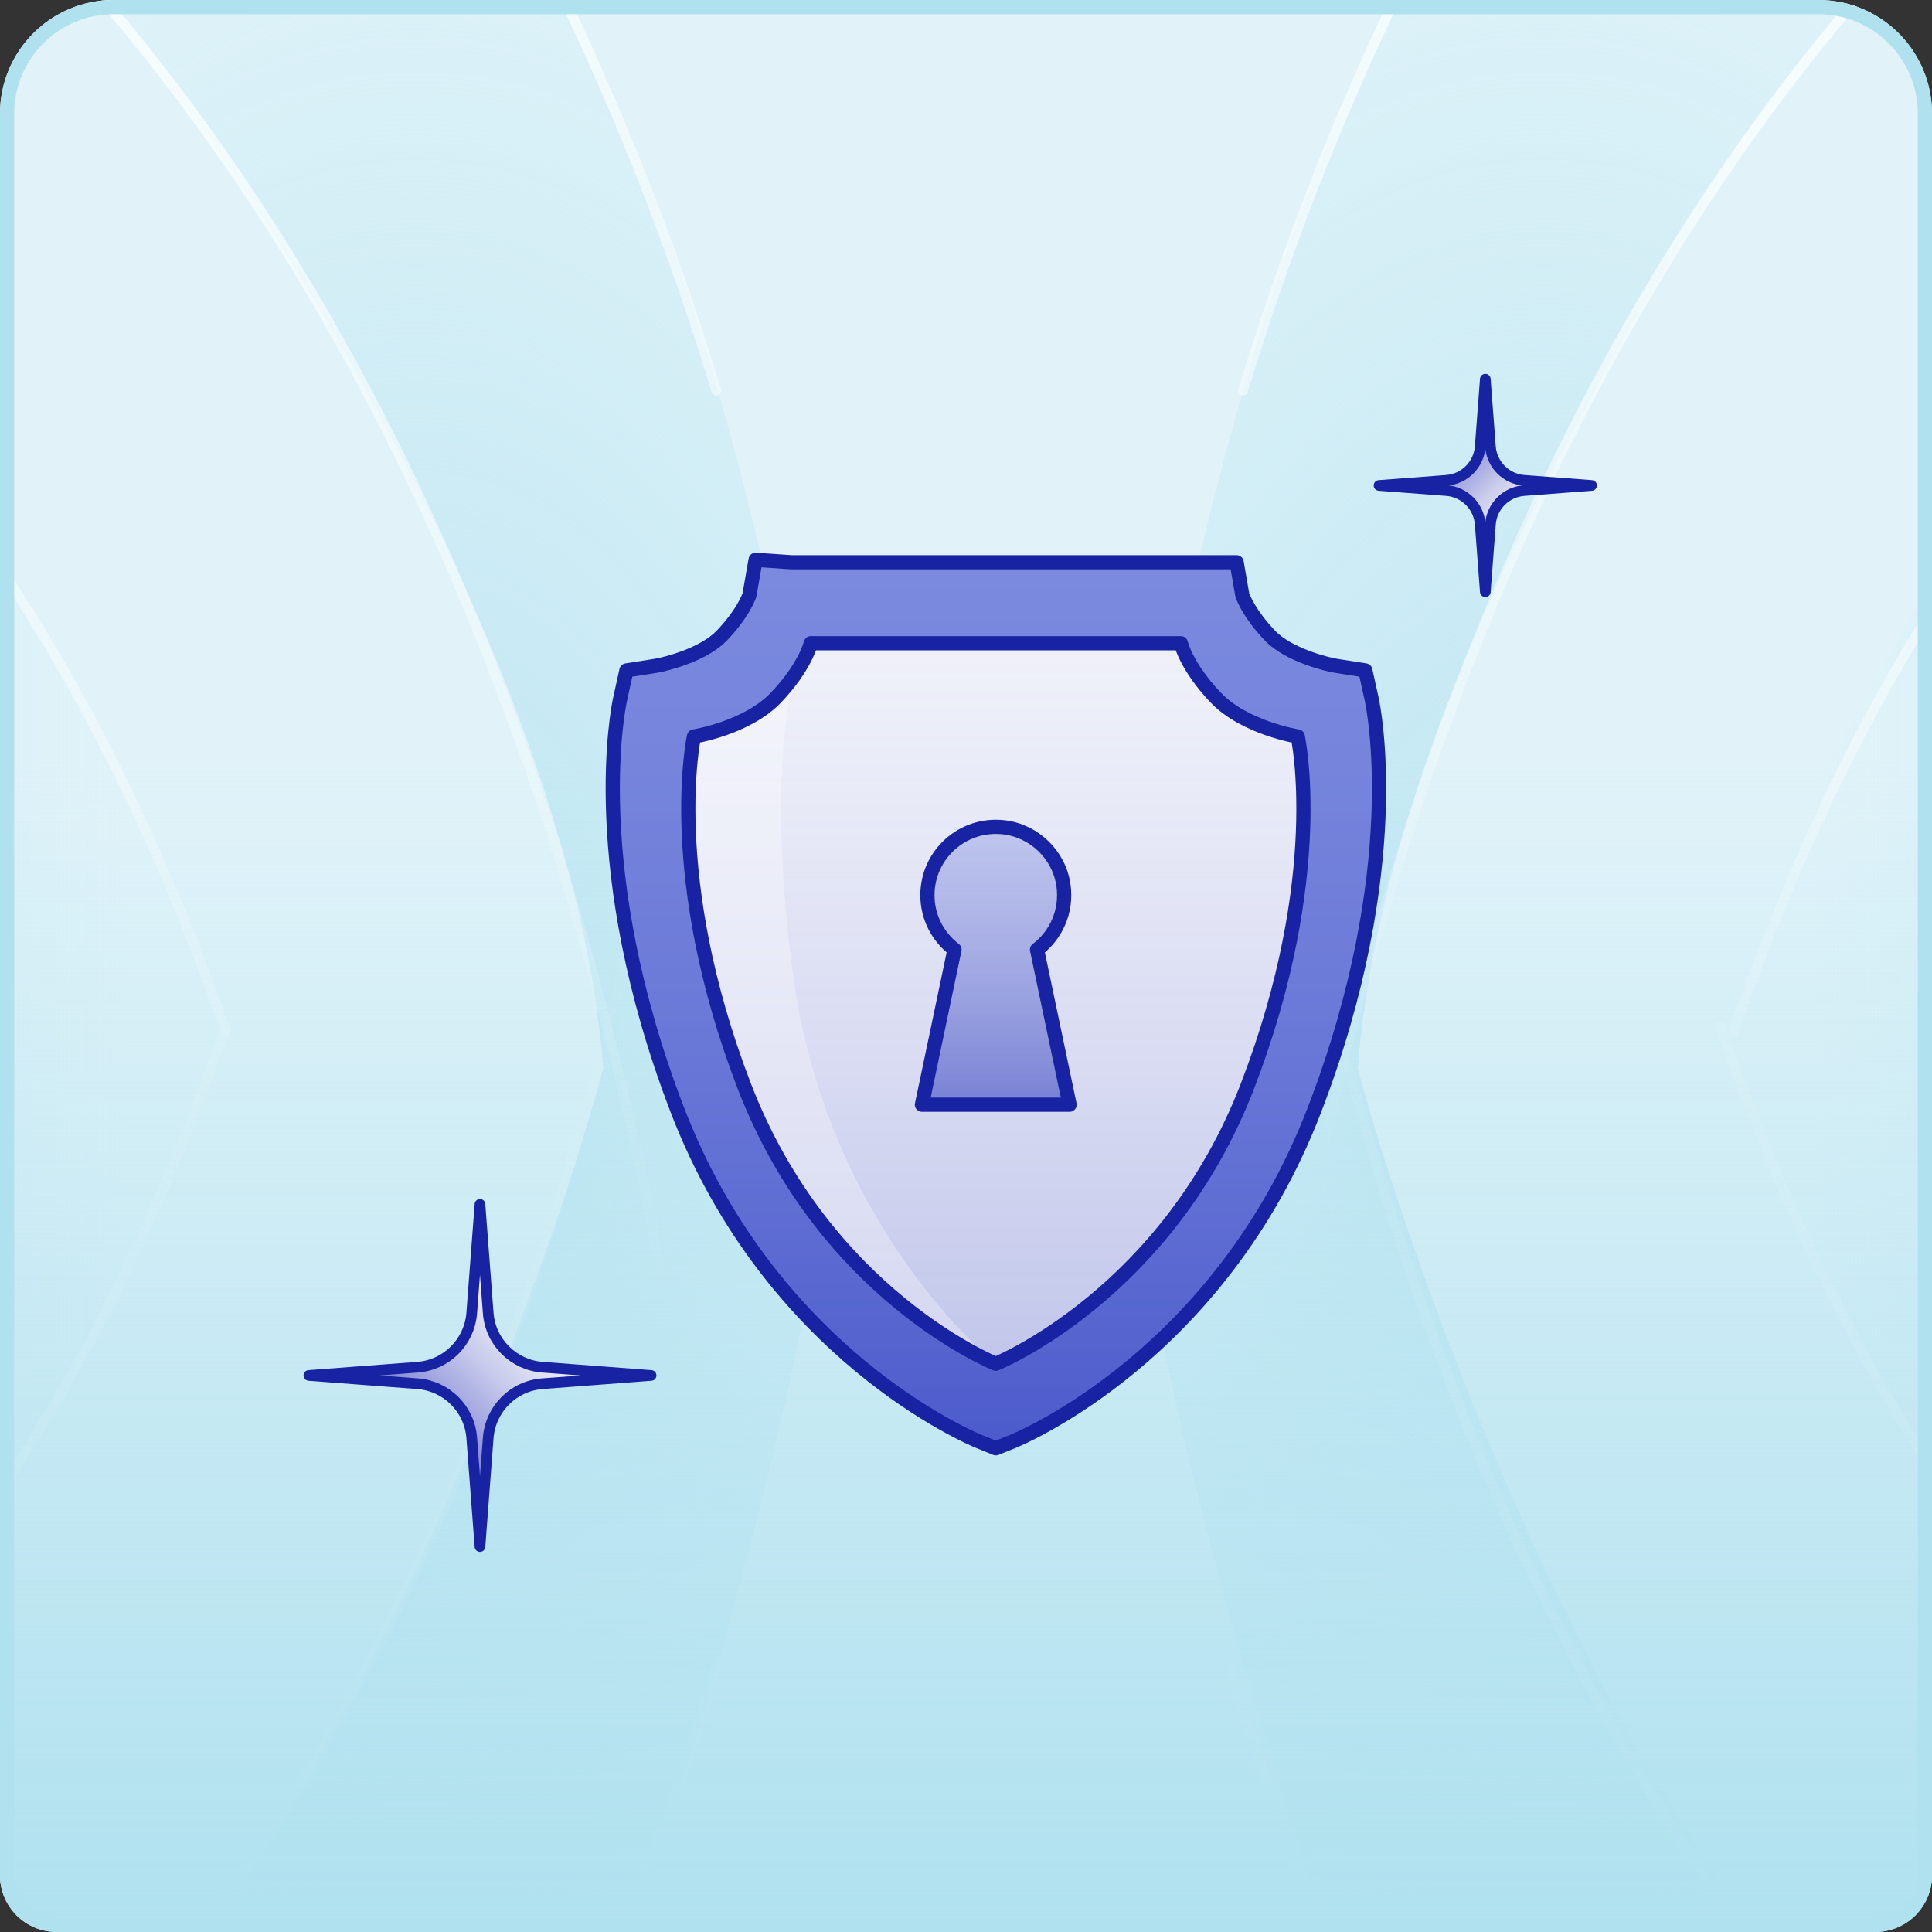 <svg width="136" height="136" viewBox="0 0 136 136" fill="none" xmlns="http://www.w3.org/2000/svg">
<rect x="0" y="0" width="136" height="136" fill="#333333" stroke="none"/>
<g clip-path="url(#clip0_301_33794)">
<path d="M0 8C0 3.582 3.582 0 8 0H128C132.418 0 136 3.582 136 8V132C136 134.209 134.209 136 132 136H4C1.791 136 0 134.209 0 132V8Z" fill="#E1F3F9"/>
<path d="M42.461 75.233C40.384 46.502 15.807 7.733 0.23 -8.883H34.846C49.8 12.994 57.23 52.848 59.077 70.04C59.353 91.363 47.884 127.386 42.115 142.733H7.154C20.446 133.871 36.23 98.079 42.461 75.233Z" fill="url(#paint0_radial_301_33794)"/>
<path d="M95.582 75.233C97.659 46.502 122.236 7.733 137.812 -8.883H103.197C88.243 12.994 80.812 52.848 78.966 70.04C78.689 91.363 90.159 127.386 95.928 142.733H130.889C117.597 133.871 101.812 98.079 95.582 75.233Z" fill="url(#paint1_radial_301_33794)"/>
<path d="M121.539 72.808C134.693 26.77 171.039 4.27 190.078 2.539V143.424C154.424 139.962 128.116 96.347 121.539 72.808Z" fill="url(#paint2_linear_301_33794)"/>
<path d="M15.115 72.808C1.961 26.77 -34.385 4.27 -53.423 2.539V143.424C-17.769 139.962 8.538 96.347 15.115 72.808Z" fill="url(#paint3_linear_301_33794)"/>
<path d="M-64.5 183.628C-30.999 183.043 38.887 150.923 50.423 27.117M-64.5 143.295C-46.439 144.902 -5.072 132.948 15.902 72.273M-14.248 206.425C0.317 199.703 33.643 172.492 50.423 117.429" stroke="url(#paint4_linear_301_33794)" stroke-width="0.692" stroke-linecap="round"/>
<path d="M201.5 183.628C167.999 183.043 98.113 150.923 86.577 27.117M201.5 143.295C183.439 144.902 142.072 132.948 121.098 72.273M151.248 206.425C136.683 199.703 103.357 172.492 86.577 117.429" stroke="url(#paint5_linear_301_33794)" stroke-width="0.692" stroke-linecap="round"/>
<path d="M202.424 -38.702C168.923 -38.117 99.037 -5.997 87.501 117.809M202.424 1.631C184.362 0.024 142.996 11.978 122.021 72.653M152.172 -61.499C137.607 -54.777 104.28 -27.567 87.501 27.497" stroke="url(#paint6_linear_301_33794)" stroke-width="0.692" stroke-linecap="round"/>
<path d="M-64.5 -38.701C-33.024 -38.152 30.57 -9.765 47.712 96.348M-64.5 1.632C-46.439 0.024 -5.072 11.978 15.902 72.653M-14.248 -61.498C0.317 -54.776 33.643 -27.566 50.423 27.498" stroke="url(#paint7_linear_301_33794)" stroke-width="0.692" stroke-linecap="round"/>
<rect x="-103.5" y="53.5" width="347" height="82" fill="url(#paint8_linear_301_33794)"/>
<path d="M33.207 101.218L33.787 108.869L34.367 101.218C34.523 99.189 36.129 97.56 38.181 97.404L45.832 96.824L38.181 96.244C36.151 96.088 34.523 94.482 34.367 92.43L33.787 84.779L33.207 92.43C33.051 94.46 31.445 96.088 29.393 96.244L21.742 96.824L29.393 97.404C31.423 97.56 33.051 99.166 33.207 101.218Z" fill="url(#paint9_linear_301_33794)" stroke="#1723A2" stroke-width="0.75" stroke-linecap="round" stroke-linejoin="round"/>
<path d="M104.196 31.444L104.556 26.691L104.916 31.444C105.013 32.704 106.011 33.716 107.285 33.813L112.037 34.173L107.285 34.533C106.024 34.63 105.013 35.628 104.916 36.903L104.556 41.655L104.196 36.903C104.099 35.642 103.101 34.63 101.826 34.533L97.074 34.173L101.826 33.813C103.087 33.716 104.099 32.718 104.196 31.444Z" fill="url(#paint10_linear_301_33794)" stroke="#1723A2" stroke-width="0.75" stroke-linecap="round" stroke-linejoin="round"/>
<path d="M68.945 101.484C68.349 101.24 54.3 95.364 47.676 78.12C41.145 61.124 43.544 49.707 43.647 49.231L44.096 47.194L46.154 46.87C46.956 46.739 49.556 46.057 50.807 44.746C52.226 43.262 52.675 42.125 52.756 41.892L53.19 39.406L55.719 39.58H87.05L87.451 41.892C87.532 42.125 87.987 43.262 89.401 44.746C90.695 46.1 93.398 46.767 94.053 46.87L96.111 47.194L96.561 49.231C96.664 49.707 99.063 61.124 92.531 78.12C85.891 95.407 71.842 101.246 71.246 101.489L70.098 101.95L68.95 101.484H68.945Z" fill="#6E7EDD"/>
<path d="M68.945 101.484C68.349 101.24 54.3 95.364 47.676 78.12C41.145 61.124 43.544 49.707 43.647 49.231L44.096 47.194L46.154 46.87C46.956 46.739 49.556 46.057 50.807 44.746C52.226 43.262 52.675 42.125 52.756 41.892L53.19 39.406L55.719 39.58H87.05L87.451 41.892C87.532 42.125 87.987 43.262 89.401 44.746C90.695 46.1 93.398 46.767 94.053 46.87L96.111 47.194L96.561 49.231C96.664 49.707 99.063 61.124 92.531 78.12C85.891 95.407 71.842 101.246 71.246 101.489L70.098 101.95L68.95 101.484H68.945Z" fill="url(#paint11_linear_301_33794)"/>
<path d="M68.945 101.484C68.349 101.24 54.3 95.364 47.676 78.12C41.145 61.124 43.544 49.707 43.647 49.231L44.096 47.194L46.154 46.87C46.956 46.739 49.556 46.057 50.807 44.746C52.226 43.262 52.675 42.125 52.756 41.892L53.19 39.406L55.719 39.58H87.05L87.451 41.892C87.532 42.125 87.987 43.262 89.401 44.746C90.695 46.1 93.398 46.767 94.053 46.87L96.111 47.194L96.561 49.231C96.664 49.707 99.063 61.124 92.531 78.12C85.891 95.407 71.842 101.246 71.246 101.489L70.098 101.95L68.95 101.484H68.945Z" stroke="#1723A2" stroke-linecap="round" stroke-linejoin="round"/>
<path d="M91.354 51.841C91.354 51.841 87.632 51.252 85.572 49.099C83.518 46.942 83.125 45.279 83.125 45.279H57.075C57.075 45.279 56.683 46.947 54.628 49.099C52.574 51.257 48.852 51.841 48.852 51.841C48.852 51.841 46.699 61.624 52.377 76.415C58.027 91.126 69.973 95.952 70.1 96.001C70.1 96.001 82.179 91.122 87.828 76.415C93.507 61.624 91.354 51.841 91.354 51.841Z" fill="white"/>
<path d="M91.354 51.841C91.354 51.841 87.632 51.252 85.572 49.099C83.518 46.942 83.125 45.279 83.125 45.279H57.075C57.075 45.279 56.683 46.947 54.628 49.099C52.574 51.257 48.852 51.841 48.852 51.841C48.852 51.841 46.699 61.624 52.377 76.415C58.027 91.126 69.973 95.952 70.1 96.001C70.1 96.001 82.179 91.122 87.828 76.415C93.507 61.624 91.354 51.841 91.354 51.841Z" fill="url(#paint12_linear_301_33794)"/>
<path opacity="0.3" d="M55.807 68.496C53.592 51.733 56.443 44.721 57.075 45.279C57.708 45.837 56.683 46.946 54.628 49.099C52.574 51.257 48.852 51.84 48.852 51.84C48.852 51.84 46.699 61.624 52.377 76.414C58.027 91.126 69.973 95.951 70.1 96.001C70.1 96.001 58.193 86.543 55.807 68.496Z" fill="white"/>
<path d="M91.354 51.841C91.354 51.841 87.632 51.252 85.572 49.099C83.518 46.942 83.125 45.279 83.125 45.279H57.075C57.075 45.279 56.683 46.947 54.628 49.099C52.574 51.257 48.852 51.841 48.852 51.841C48.852 51.841 46.699 61.624 52.377 76.415C58.027 91.126 69.973 95.952 70.1 96.001C70.1 96.001 82.179 91.122 87.828 76.415C93.507 61.624 91.354 51.841 91.354 51.841Z" stroke="#1723A2" stroke-linecap="round" stroke-linejoin="round"/>
<path d="M73.004 66.846C74.327 65.838 75.12 64.169 74.861 62.325C74.563 60.187 72.806 58.482 70.66 58.237C67.751 57.908 65.284 60.173 65.284 63.017C65.284 64.581 66.033 65.965 67.19 66.846L64.898 77.764H75.291L72.999 66.846H73.004Z" fill="#6E7EDD" fill-opacity="0.3"/>
<path d="M73.004 66.846C74.327 65.838 75.12 64.169 74.861 62.325C74.563 60.187 72.806 58.482 70.66 58.237C67.751 57.908 65.284 60.173 65.284 63.017C65.284 64.581 66.033 65.965 67.19 66.846L64.898 77.764H75.291L72.999 66.846H73.004Z" fill="url(#paint13_linear_301_33794)"/>
<path d="M73.004 66.846C74.327 65.838 75.12 64.169 74.861 62.325C74.563 60.187 72.806 58.482 70.66 58.237C67.751 57.908 65.284 60.173 65.284 63.017C65.284 64.581 66.033 65.965 67.19 66.846L64.898 77.764H75.291L72.999 66.846H73.004Z" stroke="#1723A2" stroke-linejoin="round"/>
</g>
<path d="M0.5 8C0.5 3.858 3.858 0.5 8 0.5H128C132.142 0.5 135.5 3.858 135.5 8V132C135.5 133.933 133.933 135.5 132 135.5H4C2.067 135.5 0.5 133.933 0.5 132V8Z" stroke="#B0E1EF"/>
<defs>
<radialGradient id="paint0_radial_301_33794" cx="0" cy="0" r="1" gradientUnits="userSpaceOnUse" gradientTransform="translate(29.312 72.117) scale(54.692 85.292)">
<stop stop-color="#BDE6F2"/>
<stop offset="1" stop-color="#BDE6F2" stop-opacity="0"/>
</radialGradient>
<radialGradient id="paint1_radial_301_33794" cx="0" cy="0" r="1" gradientUnits="userSpaceOnUse" gradientTransform="translate(108.731 72.117) rotate(180) scale(54.692 85.292)">
<stop stop-color="#BDE6F2"/>
<stop offset="1" stop-color="#BDE6F2" stop-opacity="0"/>
</radialGradient>
<linearGradient id="paint2_linear_301_33794" x1="199.424" y1="71.424" x2="127.77" y2="71.424" gradientUnits="userSpaceOnUse">
<stop stop-color="#BDE6F2"/>
<stop offset="1" stop-color="#BDE6F2" stop-opacity="0"/>
</linearGradient>
<linearGradient id="paint3_linear_301_33794" x1="-62.769" y1="71.424" x2="8.884" y2="71.424" gradientUnits="userSpaceOnUse">
<stop stop-color="#BDE6F2"/>
<stop offset="1" stop-color="#BDE6F2" stop-opacity="0"/>
</linearGradient>
<linearGradient id="paint4_linear_301_33794" x1="-81.542" y1="213.001" x2="44.354" y2="62.596" gradientUnits="userSpaceOnUse">
<stop offset="0.222" stop-color="#F5FCFD"/>
<stop offset="1" stop-color="#F5FCFD" stop-opacity="0"/>
</linearGradient>
<linearGradient id="paint5_linear_301_33794" x1="218.542" y1="213.001" x2="92.646" y2="62.596" gradientUnits="userSpaceOnUse">
<stop offset="0.222" stop-color="#F5FCFD"/>
<stop offset="1" stop-color="#F5FCFD" stop-opacity="0"/>
</linearGradient>
<linearGradient id="paint6_linear_301_33794" x1="138.924" y1="-11.499" x2="94.115" y2="84.356" gradientUnits="userSpaceOnUse">
<stop offset="0.222" stop-color="#F5FCFD"/>
<stop offset="1" stop-color="#F5FCFD" stop-opacity="0"/>
</linearGradient>
<linearGradient id="paint7_linear_301_33794" x1="-9" y1="-20.999" x2="34.879" y2="96.359" gradientUnits="userSpaceOnUse">
<stop offset="0.222" stop-color="#F5FCFD"/>
<stop offset="1" stop-color="#F5FCFD" stop-opacity="0"/>
</linearGradient>
<linearGradient id="paint8_linear_301_33794" x1="83.635" y1="135.5" x2="83.635" y2="53.5" gradientUnits="userSpaceOnUse">
<stop stop-color="#B0E1EF"/>
<stop offset="1" stop-color="#B0E1EF" stop-opacity="0"/>
</linearGradient>
<linearGradient id="paint9_linear_301_33794" x1="39.795" y1="90.807" x2="27.779" y2="102.822" gradientUnits="userSpaceOnUse">
<stop stop-color="white"/>
<stop offset="0.11" stop-color="#F8F8FC"/>
<stop offset="0.27" stop-color="#E6E8F6"/>
<stop offset="0.45" stop-color="#C9CCEC"/>
<stop offset="0.65" stop-color="#A0A5DF"/>
<stop offset="0.86" stop-color="#6C74CD"/>
<stop offset="1" stop-color="#4751C1"/>
</linearGradient>
<linearGradient id="paint10_linear_301_33794" x1="108.288" y1="37.911" x2="100.824" y2="30.447" gradientUnits="userSpaceOnUse">
<stop stop-color="white"/>
<stop offset="0.11" stop-color="#F8F8FC"/>
<stop offset="0.27" stop-color="#E6E8F6"/>
<stop offset="0.45" stop-color="#C9CCEC"/>
<stop offset="0.65" stop-color="#A0A5DF"/>
<stop offset="0.86" stop-color="#6C74CD"/>
<stop offset="1" stop-color="#4751C1"/>
</linearGradient>
<linearGradient id="paint11_linear_301_33794" x1="70.331" y1="101.95" x2="70.331" y2="39.406" gradientUnits="userSpaceOnUse">
<stop stop-color="#1926B2" stop-opacity="0.4"/>
<stop offset="1" stop-color="#B0B8E5" stop-opacity="0.2"/>
</linearGradient>
<linearGradient id="paint12_linear_301_33794" x1="70.103" y1="96.001" x2="70.103" y2="45.279" gradientUnits="userSpaceOnUse">
<stop stop-color="#656FCB" stop-opacity="0.4"/>
<stop offset="1" stop-color="#B0B8E5" stop-opacity="0.2"/>
</linearGradient>
<linearGradient id="paint13_linear_301_33794" x1="70.138" y1="77.764" x2="70.138" y2="58.205" gradientUnits="userSpaceOnUse">
<stop stop-color="#1926B2" stop-opacity="0.4"/>
<stop offset="1" stop-color="#B0B8E5" stop-opacity="0.2"/>
</linearGradient>
<clipPath id="clip0_301_33794">
<path d="M0 8C0 3.582 3.582 0 8 0H128C132.418 0 136 3.582 136 8V132C136 134.209 134.209 136 132 136H4C1.791 136 0 134.209 0 132V8Z" fill="white"/>
</clipPath>
</defs>
</svg>
